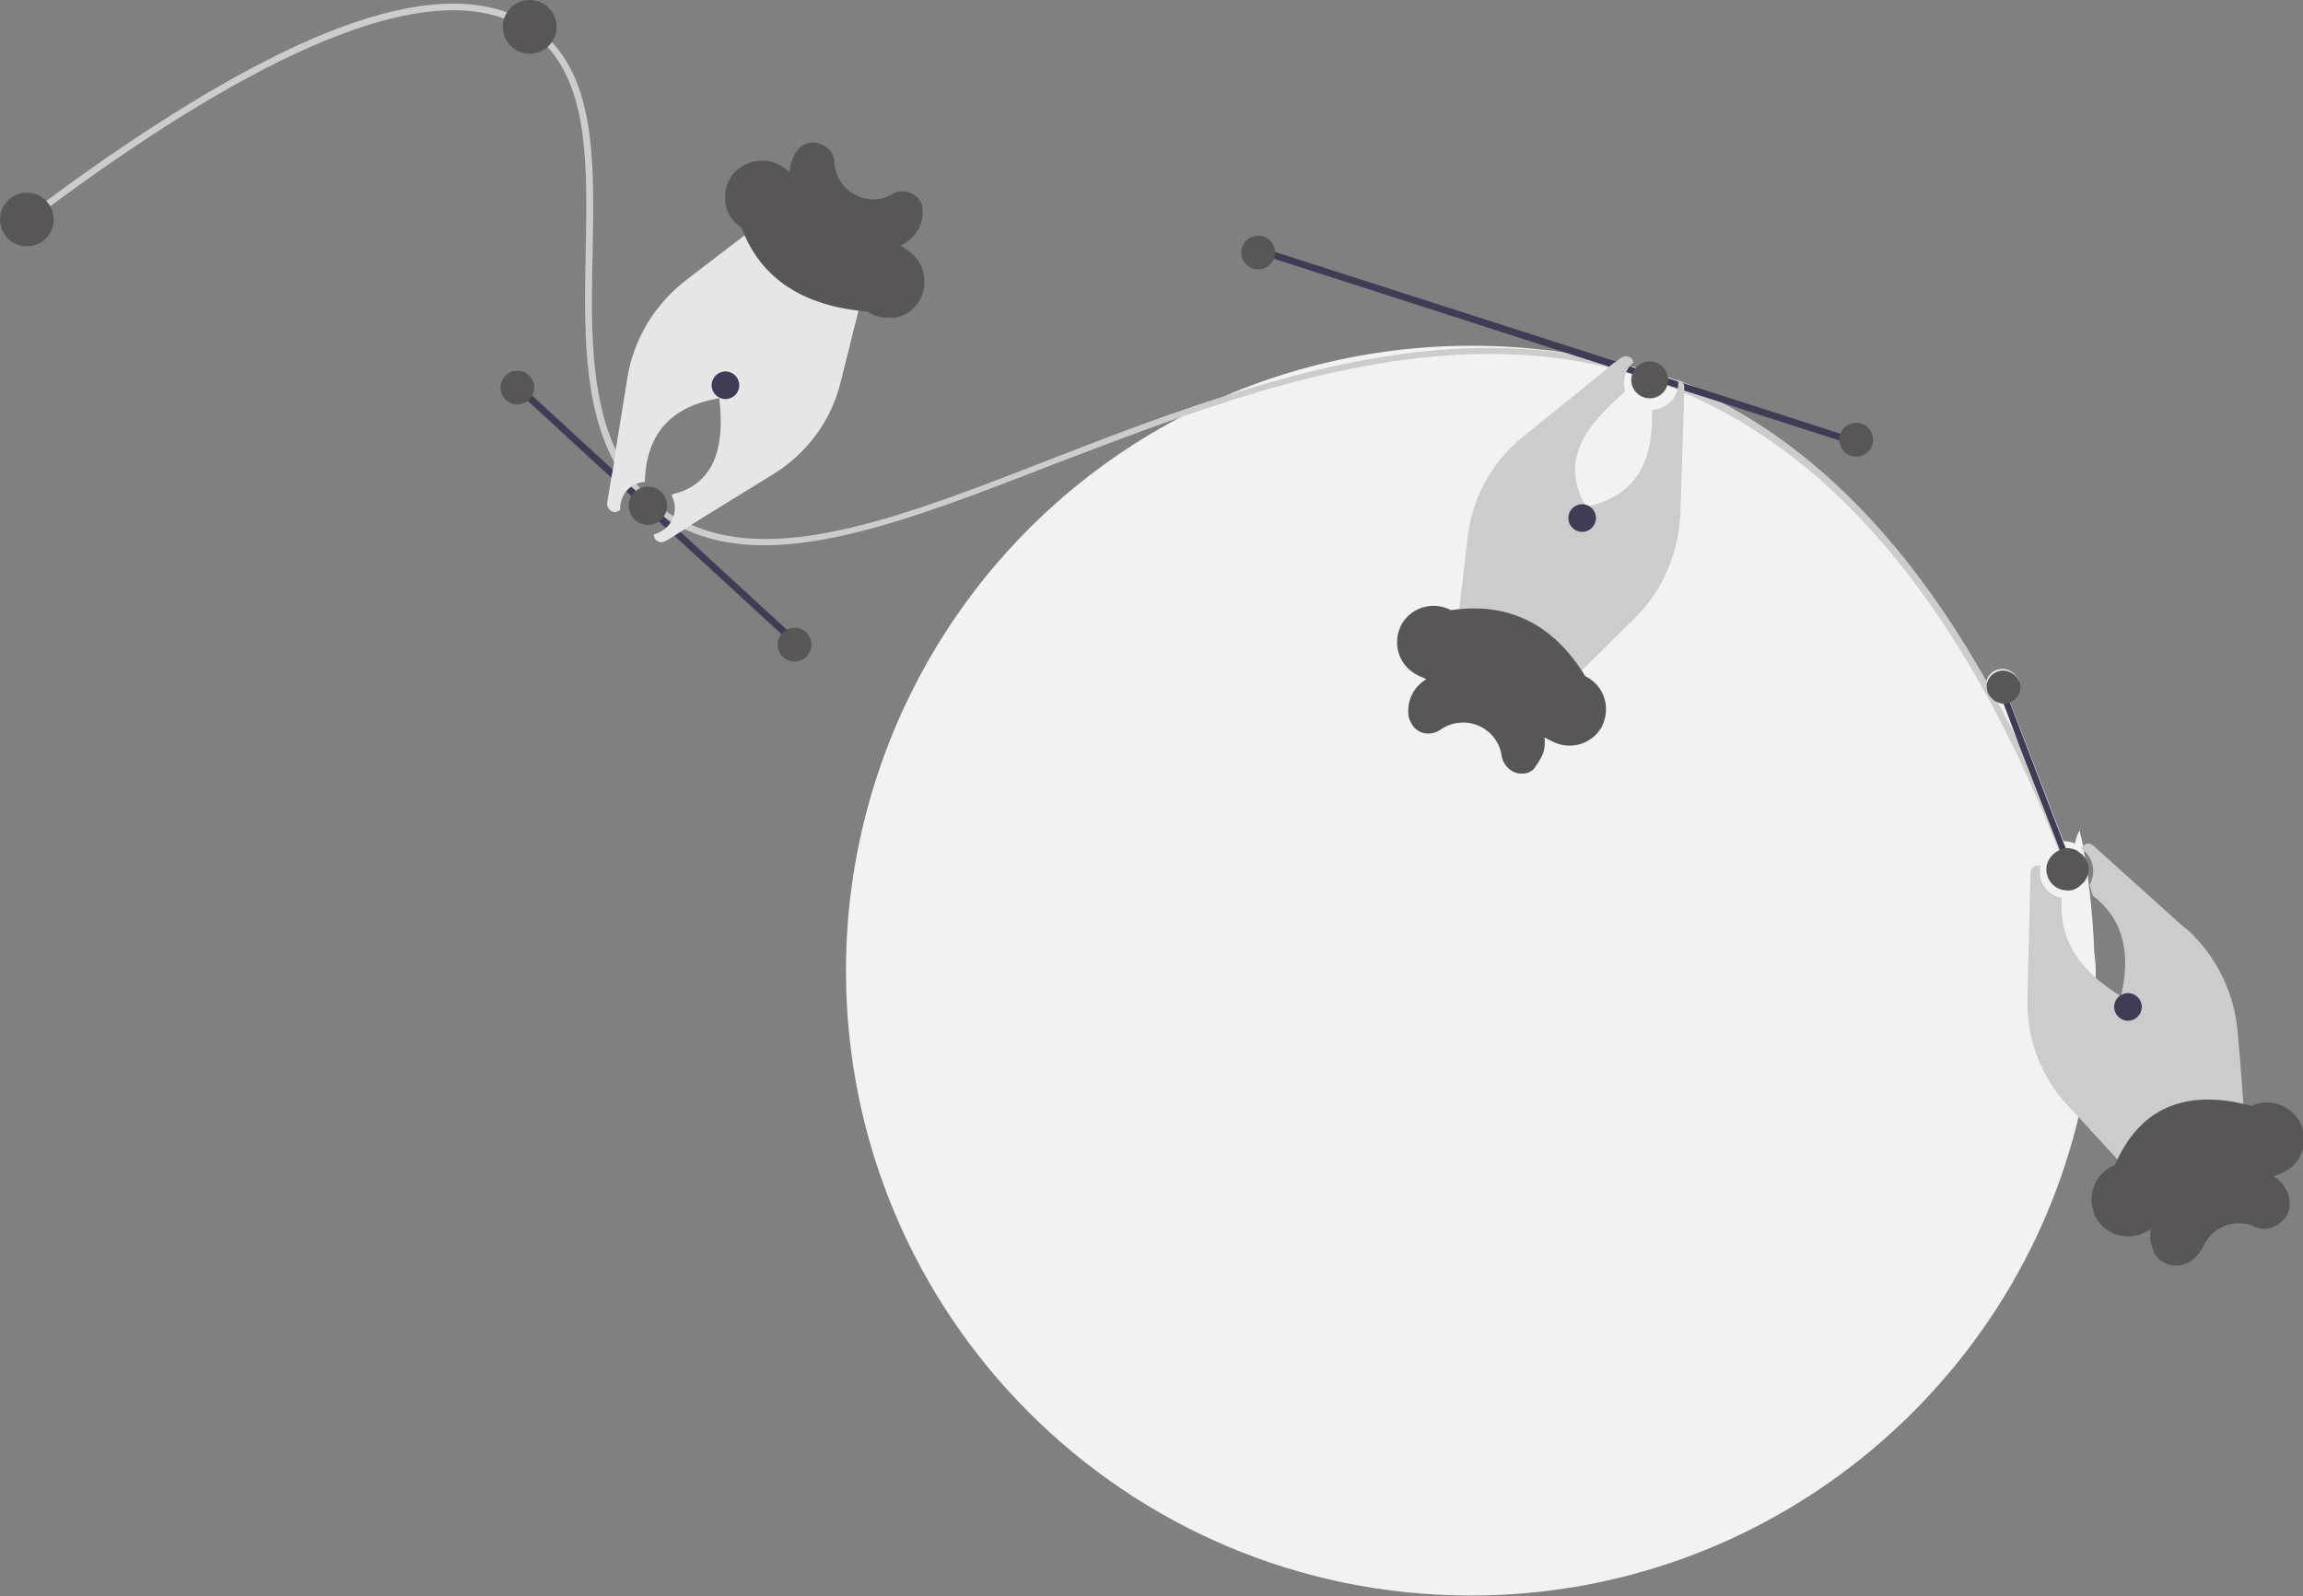 <?xml version="1.0" encoding="utf-8"?>
<!-- Generator: Adobe Illustrator 26.0.1, SVG Export Plug-In . SVG Version: 6.00 Build 0)  -->
<svg version="1.1" id="レイヤー_1" xmlns="http://www.w3.org/2000/svg" xmlns:xlink="http://www.w3.org/1999/xlink" x="0px"
	 y="0px" viewBox="0 0 300 208" style="enable-background:new 0 0 300 208;" xml:space="preserve">
<rect x="0" y="0" width="300" height="208" fill="#808080" stroke="none"/>
<style type="text/css">
	.st0{fill:#F2F2F2;}
	.st1{fill:#CCCCCC;}
	.st2{fill:#585656;}
	.st3{fill:#3F3D56;}
	.st4{fill:#E6E6E6;}
</style>
<g>
	<path class="st0" d="M273,126.5c0,6.4-0.7,12.7-2.2,18.9c-8.5,35.8-40.8,62.5-79.2,62.5c-45,0-81.4-36.5-81.4-81.4
		c0-30.2,16.7-58,43.5-72.1c0,0,0,0,0,0c2.2-1.2,4.5-2.2,6.8-3.2c12.9-5.3,26.9-7.2,40.7-5.6c1.2,0.1,2.4,0.3,3.5,0.5
		c1.9,0.3,3.8,0.7,5.6,1.1c0.5,0.1,0.9,0.2,1.4,0.3c0.1,0,0.2,0,0.3,0.1s0.2,0,0.3,0.1h0c0.2,0,0.4,0.1,0.5,0.1
		c0.4,0.1,0.9,0.2,1.3,0.4c1.3,0.4,2.6,0.8,3.9,1.2c0.2,0.1,0.4,0.1,0.6,0.2c0.1,0,0.2,0.1,0.3,0.1c0.1,0,0.2,0.1,0.3,0.1
		c2.9,1.1,5.8,2.3,8.5,3.7l-4.3-1.4c13.7,7,25.5,19.4,35.3,36.9c0.2-1.2,1.3-2,2.5-1.8c0.6,0.1,1.2,0.5,1.5,1
		c0.1,0.1,0.1,0.2,0.2,0.3c0.5,1.1,0,2.4-1.1,2.9c0,0,0,0,0,0c0,0,0,0,0,0l7,18.2c0.5,0,1,0.1,1.5,0.3c0.1-0.6,0.3-1.2,0.6-1.7
		c0.1,0.6,0.3,1.2,0.4,1.8c0,0.2,0.1,0.5,0.1,0.7v0c0.2,1.2,0.5,2.4,0.6,3.6c0,0.1,0,0.2,0,0.3v0c0.1,0.5,0.1,1,0.2,1.5
		c0.3,2.6,0.5,5.2,0.6,7.8C272.9,124.9,273,125.7,273,126.5z"/>
	<path class="st1" d="M270.3,114.1l-0.8,0.3c-0.6-1.5-1.1-3-1.7-4.5c-12.1-30.4-28.4-50.2-48.4-58.7c-0.3-0.1-0.6-0.3-0.9-0.4
		c-0.4-0.2-0.8-0.3-1.2-0.5c-0.7-0.3-1.3-0.5-2-0.7c-0.9-0.3-1.8-0.6-2.7-0.9c-0.2-0.1-0.4-0.1-0.7-0.2c-0.8-0.2-1.6-0.4-2.3-0.6
		c-18.7-4.5-37.9,0.2-55.9,6.5c0,0,0,0,0,0c-5.5,1.9-10.9,4-16.2,6C118,68,101,74.6,89.1,68.9c-0.5-0.2-0.9-0.5-1.3-0.7
		c-0.5-0.3-0.9-0.6-1.4-0.9c-0.1,0-0.1-0.1-0.2-0.1c-0.5-0.4-1-0.7-1.4-1.1c-0.7-0.6-1.3-1.2-2-1.9c-0.1-0.1-0.2-0.3-0.4-0.4
		c0,0,0-0.1-0.1-0.1c-0.9-1.1-1.7-2.3-2.3-3.5c-4.1-7.6-3.9-17.7-3.7-27.5c0.2-10.6,0.4-20.7-5-26.6c-0.8-0.8-1.6-1.6-2.6-2.2
		c-1-0.6-2-1.1-3.1-1.5c-11.5-4.2-31.4,4-59.1,24.5c-0.9,0.7-1.8,1.4-2.8,2.1l-0.5-0.7c0.9-0.7,1.9-1.4,2.8-2.1
		C19.1,16.5,30.6,9.5,40.1,5.3c10.9-4.8,19.6-6,25.9-3.7c1.1,0.4,2.2,0.9,3.2,1.6c1,0.6,1.9,1.4,2.7,2.3c5.7,6.1,5.5,16.4,5.3,27.3
		c-0.2,9.2-0.4,18.7,3.1,26c0.8,1.6,1.7,3.2,2.9,4.6c0.1,0.1,0.1,0.2,0.2,0.2c0.6,0.7,1.3,1.3,1.9,1.9c0.4,0.4,0.8,0.7,1.3,1
		c0.5,0.4,1,0.7,1.6,1c0.6,0.4,1.2,0.7,1.9,0.9c11.6,5.1,28.2-1.3,47.1-8.7c7.5-2.9,15.3-5.9,23.3-8.4c13.3-4.2,27-7,40.7-5.6
		c1.1,0.1,2.2,0.2,3.3,0.4c2,0.3,3.9,0.7,5.9,1.2c0.5,0.1,0.9,0.2,1.4,0.4c0.2,0,0.4,0.1,0.5,0.1c0.2,0,0.4,0.1,0.5,0.1
		c0.9,0.3,1.8,0.6,2.7,0.9c0.8,0.3,1.5,0.5,2.3,0.8c0.3,0.1,0.6,0.2,0.8,0.3c0.2,0.1,0.5,0.2,0.8,0.3c1.4,0.6,2.8,1.2,4.2,1.9
		c13.7,7,25.5,19.4,35.3,36.9c0.4,0.8,0.9,1.6,1.3,2.4c1,1.9,2,3.8,3,5.8c1.9,3.9,3.7,8.1,5.5,12.5c0.4,1,0.8,2,1.2,3
		C269.9,113.2,270.1,113.7,270.3,114.1z"/>
	<circle class="st2" cx="3.5" cy="28.6" r="3.5"/>
	<circle class="st2" cx="69" cy="3.5" r="3.5"/>
	
		<rect x="85.3" y="42.5" transform="matrix(0.677 -0.736 0.736 0.677 -21.885 84.769)" class="st3" width="0.9" height="49.8"/>
	<circle class="st2" cx="67.4" cy="50.5" r="2.2"/>
	<path class="st4" d="M103.5,25.7l-5.9,4.5l-8.1,6.2c-4.2,3.2-7,7.8-7.8,13l-1.5,9.3L80,60.2l-0.2,1.2l-0.2,1l-0.5,3.1
		c-0.1,0.5,0.3,1.1,0.8,1.2c0.3,0.1,0.7-0.1,0.9-0.3c-0.1-1.9,1.3-3.5,3.2-3.6c0.2-6.8,3.9-9.9,9.6-10.9l0.1-0.1l0,0.1
		c0.9,7.5-1.4,11.4-6.1,12.5l-0.1,0.2c0,0.1,0.1,0.1,0.1,0.2c0.8,1.8,0,3.8-1.8,4.6c-0.2,0.1-0.4,0.2-0.6,0.2c0,0.1,0,0.2,0,0.3
		c0.1,0.5,0.7,0.9,1.2,0.7c0.1,0,0.2-0.1,0.3-0.1l1-0.6l0.8-0.5l0.6-0.4l0.9-0.6l10.7-6.6c4.4-2.7,7.6-7,8.8-12l2.5-10l1.8-7.2
		L103.5,25.7z"/>
	<circle class="st2" cx="103.5" cy="84" r="2.2"/>
	<path class="st1" d="M292.3,144.7l-0.5-6.7v0l-0.3-3.4c-0.4-5.2-2.8-10.1-6.7-13.6l-0.1,0l0,0l-12-10.8c-0.3-0.3-0.8-0.4-1.2-0.1
		c-0.1,0.1-0.2,0.1-0.2,0.2c-0.1,0.1-0.1,0.2-0.2,0.3c1.6,1,2,3.1,1.1,4.7l0.4,1.4v0c4,3,5,7.5,3.7,13.1l0,0.1l0-0.1
		c-5.1-3.1-8.2-7.1-7.7-12.8c-1.9-0.3-3.2-2.1-2.8-4.1c0,0,0-0.1,0-0.1c-0.1,0-0.2,0-0.3,0c-0.1,0-0.2,0-0.3,0
		c-0.4,0.1-0.7,0.5-0.7,0.9l-0.4,16.5c-0.1,5.2,1.8,10.2,5.3,13.9l1.4,1.5l5.6,6.1l5,5.5l9.6-4.2l0,0l1.8-0.8L292.3,144.7z"/>
	<circle class="st2" cx="84.4" cy="65.9" r="2.5"/>
	<circle class="st3" cx="94.5" cy="50.2" r="1.8"/>
	<polygon class="st3" points="270,112.7 269.8,112.8 269.2,113 268,109.9 263.1,97.3 263.1,97.3 261,91.7 260.9,91.7 260.3,89.9 
		261.1,89.6 261.8,91.5 268.8,109.8 	"/>
	<path class="st2" d="M261.9,91.5C261.9,91.5,261.8,91.5,261.9,91.5c-0.3,0.1-0.6,0.2-0.9,0.2h0c-0.3,0-0.5-0.1-0.8-0.2
		c-0.5-0.2-0.9-0.6-1.2-1.1c-0.2-0.4-0.2-0.8-0.2-1.2c0.2-1.2,1.3-2,2.5-1.8c0.6,0.1,1.2,0.5,1.5,1c0.1,0.1,0.1,0.2,0.2,0.3
		C263.5,89.7,263,91,261.9,91.5C261.9,91.5,261.9,91.5,261.9,91.5z"/>
	<path class="st2" d="M271.8,114.4C271.8,114.4,271.8,114.4,271.8,114.4L271.8,114.4c-0.1,0.2-0.2,0.4-0.4,0.6
		c-0.3,0.3-0.6,0.6-1,0.8c-0.4,0.2-0.9,0.3-1.4,0.2v0c-1-0.1-1.8-0.7-2.2-1.6c-0.2-0.5-0.3-1-0.2-1.6c0.2-0.9,0.8-1.6,1.6-2
		c0,0,0.1,0,0.1-0.1c0.1,0,0.1,0,0.2-0.1c0.2,0,0.3-0.1,0.5-0.1c0.1,0,0.1,0,0.2,0c0.4,0,0.8,0.1,1.1,0.2c0.2,0.1,0.4,0.2,0.6,0.4v0
		c0.1,0.1,0.2,0.1,0.3,0.2v0c0.2,0.2,0.4,0.5,0.6,0.8C272.2,112.9,272.2,113.7,271.8,114.4z"/>
	<circle class="st3" cx="277.2" cy="131.2" r="1.8"/>
	<polygon class="st3" points="242.1,57.3 241.8,58.1 239.6,57.4 227.8,53.6 223.5,52.2 219.4,50.9 218.5,50.6 217.3,50.2 
		212.5,48.7 211.9,48.5 209.7,47.8 204.7,46.2 204.4,46.1 165.9,33.7 163.5,32.9 163.8,32.1 166,32.8 210.5,47.1 212.3,47.7 
		212.8,47.9 214.1,48.3 218,49.5 218.6,49.7 219.2,49.9 239.7,56.5 	"/>
	<path class="st1" d="M219.4,50.3c0-0.1-0.1-0.2-0.1-0.3l0,0c-0.1-0.2-0.3-0.4-0.6-0.4c0,0-0.1,0-0.1,0h0c0.2,1.9-1.2,3.6-3.2,3.8
		c-0.1,0-0.1,0-0.2,0l0,0c0.2,6.5-1.9,11.2-8.5,12.6l-0.1,0.1l0-0.1c-3.6-6.2,0.2-10.7,5.1-15c-0.4-1.4,0-2.9,1.1-3.8l0,0
		c-0.1-0.2-0.2-0.5-0.4-0.6c-0.4-0.3-0.9-0.2-1.2,0l-0.8,0.6l-0.2,0.1l0,0l-0.6,0.5l-0.2,0.2l-11,8.9c-4,3.2-6.6,7.9-7.2,13
		L190,80.1l-0.9,7.4l11.2,5.5l5.3-5.2l7.2-7.1c3.8-3.7,5.9-8.7,6.1-13.9l0.5-15.5l0-0.3l0-0.4C219.4,50.4,219.4,50.4,219.4,50.3z"/>
	<circle class="st2" cx="163.9" cy="32.9" r="2.2"/>
	<circle class="st2" cx="241.8" cy="57.3" r="2.2"/>
	<circle class="st3" cx="206.1" cy="67.5" r="1.8"/>
	<path class="st2" d="M115.6,41.4c-0.9,0-1.9-0.3-2.6-0.8c-8.4-0.7-13.9-4.3-16.4-10.9c-1.1-0.7-1.9-1.9-2.1-3.2
		c-0.2-1.3,0.1-2.7,0.9-3.7c1.6-2,4.5-2.5,6.6-1l0.9,0.6c0-0.9,0.3-1.8,0.8-2.6l0.1-0.1c0.6-0.9,1.8-1.4,2.9-1c1.1,0.3,2,1.3,2,2.5
		c0,0.2,0,0.4,0.1,0.7c0.5,2.7,3.2,4.5,5.9,4c0.5-0.1,1.1-0.3,1.5-0.6c0.8-0.5,1.9-0.5,2.7,0c0.8,0.4,1.3,1.2,1.3,2.1
		c0.1,2-1.1,3.8-2.9,4.6l0.9,0.6c2.2,1.4,2.9,4.4,1.5,6.7c-0.7,1.1-1.8,1.9-3.1,2.1C116.3,41.3,115.9,41.4,115.6,41.4z"/>
	<path class="st2" d="M198.3,100.8c-0.3,0-0.5,0-0.8-0.1c-1-0.3-1.7-1.2-1.9-2.2l0-0.1c-0.4-2.7-3-4.6-5.7-4.2
		c-0.8,0.1-1.6,0.4-2.3,0.9c-1.2,0.8-2.8,0.6-3.6-0.6c-0.2-0.3-0.4-0.7-0.5-1.1c-0.3-2,0.6-3.9,2.3-4.9l-1.1-0.5
		c-1.2-0.6-2.1-1.6-2.5-2.9c-0.4-1.3-0.2-2.7,0.4-3.8c1.3-2.2,4.1-3,6.4-1.8c7.6-1.1,13.4,1.9,17.5,8.6c1.2,0.6,2.1,1.6,2.5,2.9
		c0.4,1.3,0.2,2.7-0.4,3.8c-1.3,2.2-4.1,3-6.4,1.8l-1-0.5c0.1,0.9,0,1.9-0.5,2.7c-0.2,0.4-0.4,0.7-0.7,1.1
		C199.7,100.5,199,100.8,198.3,100.8z"/>
	<path class="st2" d="M283.5,164.9c-1.3,0-2.5-0.7-3-1.9l0-0.1c-0.4-0.9-0.5-1.8-0.3-2.7l-1.1,0.5c-2.4,1.1-5.3-0.1-6.3-2.5
		c0,0,0-0.1,0-0.1c-1-2.5,0.2-5.3,2.7-6.3c3.1-7.2,8.9-10.1,17.8-7.7c2.3-1.1,5.1-0.1,6.3,2.1l0,0c0.6,1.2,0.7,2.6,0.3,3.8
		c-0.4,1.3-1.4,2.3-2.6,2.8l-1.1,0.5c0.8,0.5,1.4,1.2,1.8,2.1c0.1,0.1,0.1,0.2,0.1,0.4c0.4,1.2,0.1,2.6-0.9,3.4
		c-1,0.9-2.4,1.2-3.6,0.6c-0.6-0.3-1.3-0.4-2-0.4h0c-1.9,0-3.6,1.1-4.5,2.8c-0.1,0.2-0.2,0.4-0.3,0.6
		C286.1,164,284.9,164.9,283.5,164.9C283.5,164.9,283.5,164.9,283.5,164.9z"/>
	<circle class="st2" cx="214.9" cy="49.5" r="2.4"/>
</g>
</svg>
